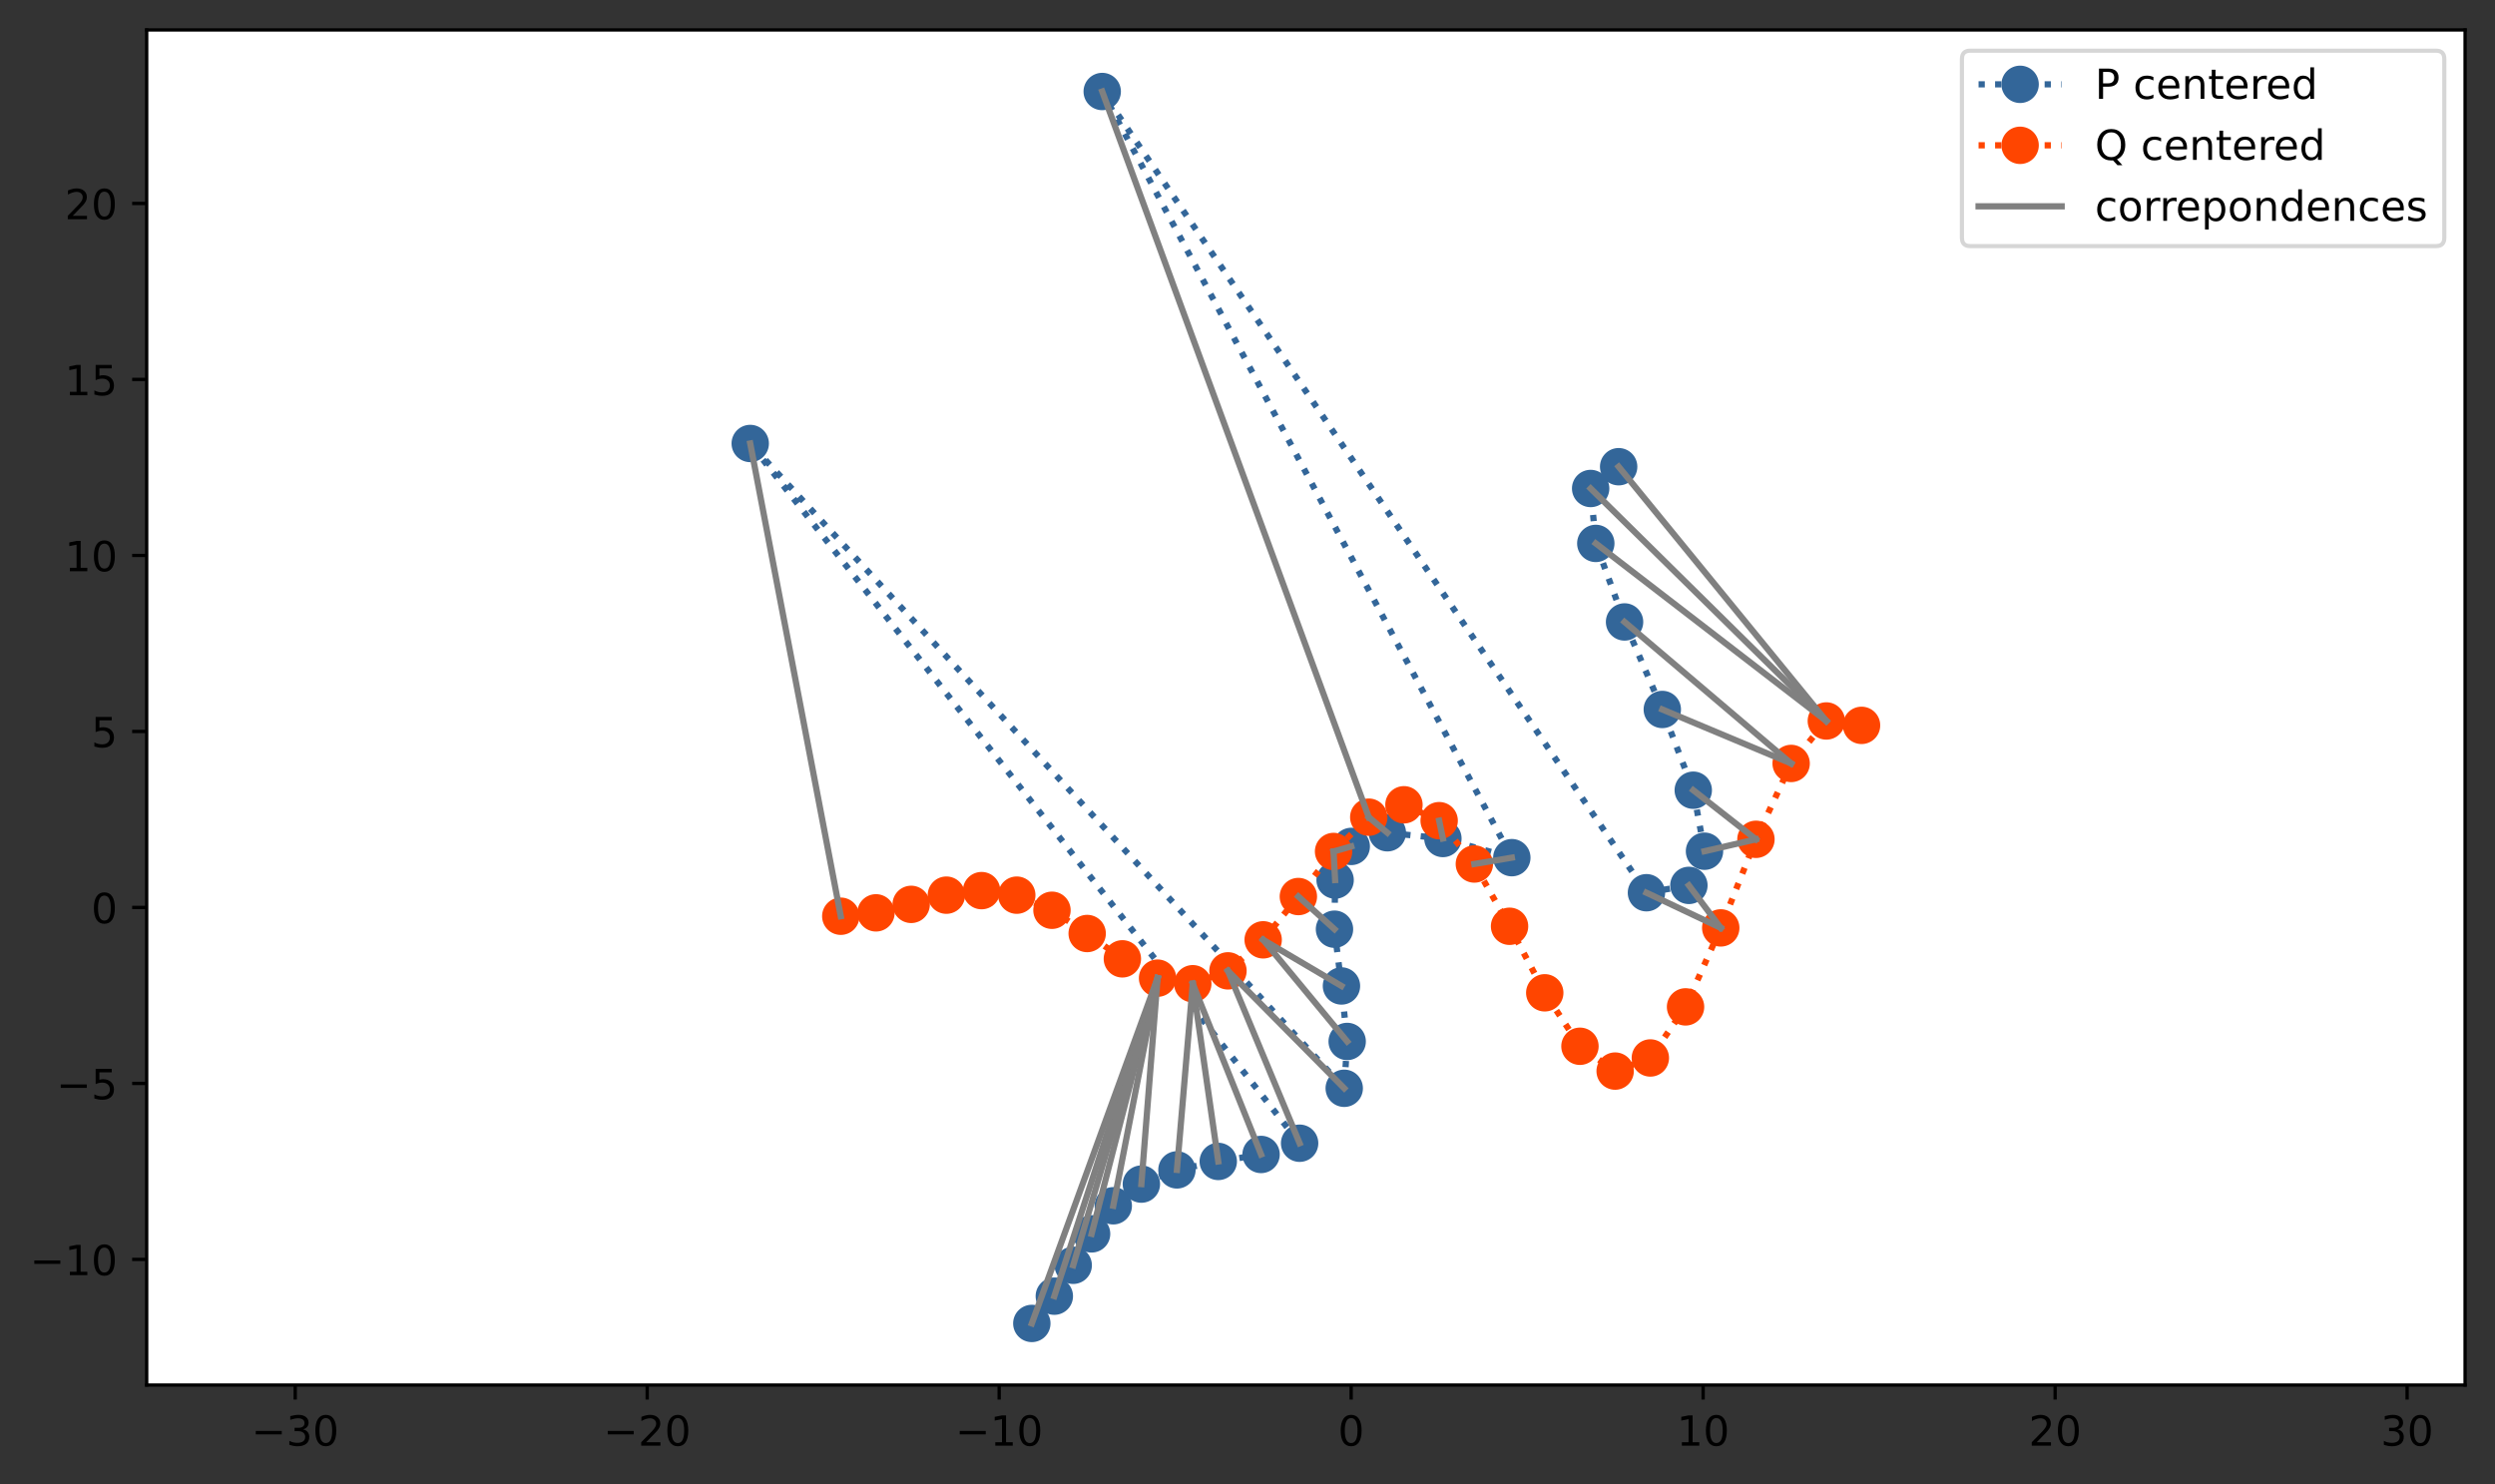 <?xml version="1.0" encoding="utf-8" standalone="no"?>
<!DOCTYPE svg PUBLIC "-//W3C//DTD SVG 1.1//EN"
  "http://www.w3.org/Graphics/SVG/1.1/DTD/svg11.dtd">
<!-- Created with matplotlib (https://matplotlib.org/) -->
<svg height="357.238pt" version="1.1" viewBox="0 0 600.505 357.238" width="600.505pt" xmlns="http://www.w3.org/2000/svg" xmlns:xlink="http://www.w3.org/1999/xlink">
 <rect x="0" y="0" width="600.505" height="357.238" fill="#333333" stroke="none"/>
 <defs>
  <style type="text/css">*{stroke-linecap:butt;stroke-linejoin:round;}</style>
 </defs>
 <g id="figure_1">
  <g id="patch_1">
   <path d="M 0 357.238 
L 600.505 357.238 
L 600.505 0 
L 0 0 
z
" style="fill:none;"/>
  </g>
  <g id="axes_1">
   <g id="patch_2">
    <path d="M 35.305 333.36 
L 593.305 333.36 
L 593.305 7.2 
L 35.305 7.2 
z
" style="fill:#ffffff;"/>
   </g>
   <g id="matplotlib.axis_1">
    <g id="xtick_1">
     <g id="line2d_1">
      <defs>
       <path d="M 0 0 
L 0 3.5 
" id="m751a0d0455" style="stroke:#000000;stroke-width:0.8;"/>
      </defs>
      <g>
       <use style="stroke:#000000;stroke-width:0.8;" x="71.051" xlink:href="#m751a0d0455" y="333.36"/>
      </g>
     </g>
     <g id="text_1">
      <!-- −30 -->
      <g transform="translate(60.499 347.958)scale(0.1 -0.1)">
       <defs>
        <path d="M 10.594 35.5 
L 73.188 35.5 
L 73.188 27.203 
L 10.594 27.203 
z
" id="DejaVuSans-8722"/>
        <path d="M 40.578 39.312 
Q 47.656 37.797 51.625 33 
Q 55.609 28.219 55.609 21.188 
Q 55.609 10.406 48.188 4.484 
Q 40.766 -1.422 27.094 -1.422 
Q 22.516 -1.422 17.656 -0.516 
Q 12.797 0.391 7.625 2.203 
L 7.625 11.719 
Q 11.719 9.328 16.594 8.109 
Q 21.484 6.891 26.812 6.891 
Q 36.078 6.891 40.938 10.547 
Q 45.797 14.203 45.797 21.188 
Q 45.797 27.641 41.281 31.266 
Q 36.766 34.906 28.719 34.906 
L 20.219 34.906 
L 20.219 43.016 
L 29.109 43.016 
Q 36.375 43.016 40.234 45.922 
Q 44.094 48.828 44.094 54.297 
Q 44.094 59.906 40.109 62.906 
Q 36.141 65.922 28.719 65.922 
Q 24.656 65.922 20.016 65.031 
Q 15.375 64.156 9.812 62.312 
L 9.812 71.094 
Q 15.438 72.656 20.344 73.438 
Q 25.25 74.219 29.594 74.219 
Q 40.828 74.219 47.359 69.109 
Q 53.906 64.016 53.906 55.328 
Q 53.906 49.266 50.438 45.094 
Q 46.969 40.922 40.578 39.312 
z
" id="DejaVuSans-51"/>
        <path d="M 31.781 66.406 
Q 24.172 66.406 20.328 58.906 
Q 16.5 51.422 16.5 36.375 
Q 16.5 21.391 20.328 13.891 
Q 24.172 6.391 31.781 6.391 
Q 39.453 6.391 43.281 13.891 
Q 47.125 21.391 47.125 36.375 
Q 47.125 51.422 43.281 58.906 
Q 39.453 66.406 31.781 66.406 
z
M 31.781 74.219 
Q 44.047 74.219 50.516 64.516 
Q 56.984 54.828 56.984 36.375 
Q 56.984 17.969 50.516 8.266 
Q 44.047 -1.422 31.781 -1.422 
Q 19.531 -1.422 13.062 8.266 
Q 6.594 17.969 6.594 36.375 
Q 6.594 54.828 13.062 64.516 
Q 19.531 74.219 31.781 74.219 
z
" id="DejaVuSans-48"/>
       </defs>
       <use xlink:href="#DejaVuSans-8722"/>
       <use x="83.789" xlink:href="#DejaVuSans-51"/>
       <use x="147.412" xlink:href="#DejaVuSans-48"/>
      </g>
     </g>
    </g>
    <g id="xtick_2">
     <g id="line2d_2">
      <g>
       <use style="stroke:#000000;stroke-width:0.8;" x="155.768" xlink:href="#m751a0d0455" y="333.36"/>
      </g>
     </g>
     <g id="text_2">
      <!-- −20 -->
      <g transform="translate(145.215 347.958)scale(0.1 -0.1)">
       <defs>
        <path d="M 19.188 8.297 
L 53.609 8.297 
L 53.609 0 
L 7.328 0 
L 7.328 8.297 
Q 12.938 14.109 22.625 23.891 
Q 32.328 33.688 34.812 36.531 
Q 39.547 41.844 41.422 45.531 
Q 43.312 49.219 43.312 52.781 
Q 43.312 58.594 39.234 62.25 
Q 35.156 65.922 28.609 65.922 
Q 23.969 65.922 18.812 64.312 
Q 13.672 62.703 7.812 59.422 
L 7.812 69.391 
Q 13.766 71.781 18.938 73 
Q 24.125 74.219 28.422 74.219 
Q 39.75 74.219 46.484 68.547 
Q 53.219 62.891 53.219 53.422 
Q 53.219 48.922 51.531 44.891 
Q 49.859 40.875 45.406 35.406 
Q 44.188 33.984 37.641 27.219 
Q 31.109 20.453 19.188 8.297 
z
" id="DejaVuSans-50"/>
       </defs>
       <use xlink:href="#DejaVuSans-8722"/>
       <use x="83.789" xlink:href="#DejaVuSans-50"/>
       <use x="147.412" xlink:href="#DejaVuSans-48"/>
      </g>
     </g>
    </g>
    <g id="xtick_3">
     <g id="line2d_3">
      <g>
       <use style="stroke:#000000;stroke-width:0.8;" x="240.485" xlink:href="#m751a0d0455" y="333.36"/>
      </g>
     </g>
     <g id="text_3">
      <!-- −10 -->
      <g transform="translate(229.932 347.958)scale(0.1 -0.1)">
       <defs>
        <path d="M 12.406 8.297 
L 28.516 8.297 
L 28.516 63.922 
L 10.984 60.406 
L 10.984 69.391 
L 28.422 72.906 
L 38.281 72.906 
L 38.281 8.297 
L 54.391 8.297 
L 54.391 0 
L 12.406 0 
z
" id="DejaVuSans-49"/>
       </defs>
       <use xlink:href="#DejaVuSans-8722"/>
       <use x="83.789" xlink:href="#DejaVuSans-49"/>
       <use x="147.412" xlink:href="#DejaVuSans-48"/>
      </g>
     </g>
    </g>
    <g id="xtick_4">
     <g id="line2d_4">
      <g>
       <use style="stroke:#000000;stroke-width:0.8;" x="325.202" xlink:href="#m751a0d0455" y="333.36"/>
      </g>
     </g>
     <g id="text_4">
      <!-- 0 -->
      <g transform="translate(322.02 347.958)scale(0.1 -0.1)">
       <use xlink:href="#DejaVuSans-48"/>
      </g>
     </g>
    </g>
    <g id="xtick_5">
     <g id="line2d_5">
      <g>
       <use style="stroke:#000000;stroke-width:0.8;" x="409.918" xlink:href="#m751a0d0455" y="333.36"/>
      </g>
     </g>
     <g id="text_5">
      <!-- 10 -->
      <g transform="translate(403.556 347.958)scale(0.1 -0.1)">
       <use xlink:href="#DejaVuSans-49"/>
       <use x="63.623" xlink:href="#DejaVuSans-48"/>
      </g>
     </g>
    </g>
    <g id="xtick_6">
     <g id="line2d_6">
      <g>
       <use style="stroke:#000000;stroke-width:0.8;" x="494.635" xlink:href="#m751a0d0455" y="333.36"/>
      </g>
     </g>
     <g id="text_6">
      <!-- 20 -->
      <g transform="translate(488.273 347.958)scale(0.1 -0.1)">
       <use xlink:href="#DejaVuSans-50"/>
       <use x="63.623" xlink:href="#DejaVuSans-48"/>
      </g>
     </g>
    </g>
    <g id="xtick_7">
     <g id="line2d_7">
      <g>
       <use style="stroke:#000000;stroke-width:0.8;" x="579.352" xlink:href="#m751a0d0455" y="333.36"/>
      </g>
     </g>
     <g id="text_7">
      <!-- 30 -->
      <g transform="translate(572.99 347.958)scale(0.1 -0.1)">
       <use xlink:href="#DejaVuSans-51"/>
       <use x="63.623" xlink:href="#DejaVuSans-48"/>
      </g>
     </g>
    </g>
   </g>
   <g id="matplotlib.axis_2">
    <g id="ytick_1">
     <g id="line2d_8">
      <defs>
       <path d="M 0 0 
L -3.5 0 
" id="m57064315ad" style="stroke:#000000;stroke-width:0.8;"/>
      </defs>
      <g>
       <use style="stroke:#000000;stroke-width:0.8;" x="35.305" xlink:href="#m57064315ad" y="303.122"/>
      </g>
     </g>
     <g id="text_8">
      <!-- −10 -->
      <g transform="translate(7.2 306.921)scale(0.1 -0.1)">
       <use xlink:href="#DejaVuSans-8722"/>
       <use x="83.789" xlink:href="#DejaVuSans-49"/>
       <use x="147.412" xlink:href="#DejaVuSans-48"/>
      </g>
     </g>
    </g>
    <g id="ytick_2">
     <g id="line2d_9">
      <g>
       <use style="stroke:#000000;stroke-width:0.8;" x="35.305" xlink:href="#m57064315ad" y="260.763"/>
      </g>
     </g>
     <g id="text_9">
      <!-- −5 -->
      <g transform="translate(13.562 264.562)scale(0.1 -0.1)">
       <defs>
        <path d="M 10.797 72.906 
L 49.516 72.906 
L 49.516 64.594 
L 19.828 64.594 
L 19.828 46.734 
Q 21.969 47.469 24.109 47.828 
Q 26.266 48.188 28.422 48.188 
Q 40.625 48.188 47.75 41.5 
Q 54.891 34.812 54.891 23.391 
Q 54.891 11.625 47.562 5.094 
Q 40.234 -1.422 26.906 -1.422 
Q 22.312 -1.422 17.547 -0.641 
Q 12.797 0.141 7.719 1.703 
L 7.719 11.625 
Q 12.109 9.234 16.797 8.062 
Q 21.484 6.891 26.703 6.891 
Q 35.156 6.891 40.078 11.328 
Q 45.016 15.766 45.016 23.391 
Q 45.016 31 40.078 35.438 
Q 35.156 39.891 26.703 39.891 
Q 22.75 39.891 18.812 39.016 
Q 14.891 38.141 10.797 36.281 
z
" id="DejaVuSans-53"/>
       </defs>
       <use xlink:href="#DejaVuSans-8722"/>
       <use x="83.789" xlink:href="#DejaVuSans-53"/>
      </g>
     </g>
    </g>
    <g id="ytick_3">
     <g id="line2d_10">
      <g>
       <use style="stroke:#000000;stroke-width:0.8;" x="35.305" xlink:href="#m57064315ad" y="218.405"/>
      </g>
     </g>
     <g id="text_10">
      <!-- 0 -->
      <g transform="translate(21.942 222.204)scale(0.1 -0.1)">
       <use xlink:href="#DejaVuSans-48"/>
      </g>
     </g>
    </g>
    <g id="ytick_4">
     <g id="line2d_11">
      <g>
       <use style="stroke:#000000;stroke-width:0.8;" x="35.305" xlink:href="#m57064315ad" y="176.046"/>
      </g>
     </g>
     <g id="text_11">
      <!-- 5 -->
      <g transform="translate(21.942 179.845)scale(0.1 -0.1)">
       <use xlink:href="#DejaVuSans-53"/>
      </g>
     </g>
    </g>
    <g id="ytick_5">
     <g id="line2d_12">
      <g>
       <use style="stroke:#000000;stroke-width:0.8;" x="35.305" xlink:href="#m57064315ad" y="133.688"/>
      </g>
     </g>
     <g id="text_12">
      <!-- 10 -->
      <g transform="translate(15.58 137.487)scale(0.1 -0.1)">
       <use xlink:href="#DejaVuSans-49"/>
       <use x="63.623" xlink:href="#DejaVuSans-48"/>
      </g>
     </g>
    </g>
    <g id="ytick_6">
     <g id="line2d_13">
      <g>
       <use style="stroke:#000000;stroke-width:0.8;" x="35.305" xlink:href="#m57064315ad" y="91.329"/>
      </g>
     </g>
     <g id="text_13">
      <!-- 15 -->
      <g transform="translate(15.58 95.129)scale(0.1 -0.1)">
       <use xlink:href="#DejaVuSans-49"/>
       <use x="63.623" xlink:href="#DejaVuSans-53"/>
      </g>
     </g>
    </g>
    <g id="ytick_7">
     <g id="line2d_14">
      <g>
       <use style="stroke:#000000;stroke-width:0.8;" x="35.305" xlink:href="#m57064315ad" y="48.971"/>
      </g>
     </g>
     <g id="text_14">
      <!-- 20 -->
      <g transform="translate(15.58 52.77)scale(0.1 -0.1)">
       <use xlink:href="#DejaVuSans-50"/>
       <use x="63.623" xlink:href="#DejaVuSans-48"/>
      </g>
     </g>
    </g>
   </g>
   <g id="line2d_15">
    <path clip-path="url(#p6490b4a430)" d="M 248.342 318.535 
L 253.758 311.97 
L 258.306 304.537 
L 262.728 296.978 
L 267.946 290.215 
L 274.709 284.998 
L 283.27 281.578 
L 293.216 279.544 
L 303.519 277.865 
L 312.796 275.161 
L 180.568 106.742 
L 323.534 261.938 
L 324.244 250.667 
L 322.866 237.309 
L 321.188 223.649 
L 321.341 211.822 
L 325.223 203.723 
L 333.915 200.435 
L 347.281 201.82 
L 363.87 206.428 
L 265.285 22.025 
L 396.273 214.869 
L 406.488 213.103 
L 410.245 204.879 
L 407.54 190.194 
L 400.088 170.761 
L 391.004 149.696 
L 384.081 130.793 
L 382.842 117.573 
L 389.581 112.331 
" style="fill:none;stroke:#336699;stroke-dasharray:1.5,2.475;stroke-dashoffset:0;stroke-width:1.5;"/>
    <defs>
     <path d="M 0 4 
C 1.061 4 2.078 3.579 2.828 2.828 
C 3.579 2.078 4 1.061 4 0 
C 4 -1.061 3.579 -2.078 2.828 -2.828 
C 2.078 -3.579 1.061 -4 0 -4 
C -1.061 -4 -2.078 -3.579 -2.828 -2.828 
C -3.579 -2.078 -4 -1.061 -4 0 
C -4 1.061 -3.579 2.078 -2.828 2.828 
C -2.078 3.579 -1.061 4 0 4 
z
" id="md693830f5b" style="stroke:#336699;"/>
    </defs>
    <g clip-path="url(#p6490b4a430)">
     <use style="fill:#336699;stroke:#336699;" x="248.342" xlink:href="#md693830f5b" y="318.535"/>
     <use style="fill:#336699;stroke:#336699;" x="253.758" xlink:href="#md693830f5b" y="311.97"/>
     <use style="fill:#336699;stroke:#336699;" x="258.306" xlink:href="#md693830f5b" y="304.537"/>
     <use style="fill:#336699;stroke:#336699;" x="262.728" xlink:href="#md693830f5b" y="296.978"/>
     <use style="fill:#336699;stroke:#336699;" x="267.946" xlink:href="#md693830f5b" y="290.215"/>
     <use style="fill:#336699;stroke:#336699;" x="274.709" xlink:href="#md693830f5b" y="284.998"/>
     <use style="fill:#336699;stroke:#336699;" x="283.27" xlink:href="#md693830f5b" y="281.578"/>
     <use style="fill:#336699;stroke:#336699;" x="293.216" xlink:href="#md693830f5b" y="279.544"/>
     <use style="fill:#336699;stroke:#336699;" x="303.519" xlink:href="#md693830f5b" y="277.865"/>
     <use style="fill:#336699;stroke:#336699;" x="312.796" xlink:href="#md693830f5b" y="275.161"/>
     <use style="fill:#336699;stroke:#336699;" x="180.568" xlink:href="#md693830f5b" y="106.742"/>
     <use style="fill:#336699;stroke:#336699;" x="323.534" xlink:href="#md693830f5b" y="261.938"/>
     <use style="fill:#336699;stroke:#336699;" x="324.244" xlink:href="#md693830f5b" y="250.667"/>
     <use style="fill:#336699;stroke:#336699;" x="322.866" xlink:href="#md693830f5b" y="237.309"/>
     <use style="fill:#336699;stroke:#336699;" x="321.188" xlink:href="#md693830f5b" y="223.649"/>
     <use style="fill:#336699;stroke:#336699;" x="321.341" xlink:href="#md693830f5b" y="211.822"/>
     <use style="fill:#336699;stroke:#336699;" x="325.223" xlink:href="#md693830f5b" y="203.723"/>
     <use style="fill:#336699;stroke:#336699;" x="333.915" xlink:href="#md693830f5b" y="200.435"/>
     <use style="fill:#336699;stroke:#336699;" x="347.281" xlink:href="#md693830f5b" y="201.82"/>
     <use style="fill:#336699;stroke:#336699;" x="363.87" xlink:href="#md693830f5b" y="206.428"/>
     <use style="fill:#336699;stroke:#336699;" x="265.285" xlink:href="#md693830f5b" y="22.025"/>
     <use style="fill:#336699;stroke:#336699;" x="396.273" xlink:href="#md693830f5b" y="214.869"/>
     <use style="fill:#336699;stroke:#336699;" x="406.488" xlink:href="#md693830f5b" y="213.103"/>
     <use style="fill:#336699;stroke:#336699;" x="410.245" xlink:href="#md693830f5b" y="204.879"/>
     <use style="fill:#336699;stroke:#336699;" x="407.54" xlink:href="#md693830f5b" y="190.194"/>
     <use style="fill:#336699;stroke:#336699;" x="400.088" xlink:href="#md693830f5b" y="170.761"/>
     <use style="fill:#336699;stroke:#336699;" x="391.004" xlink:href="#md693830f5b" y="149.696"/>
     <use style="fill:#336699;stroke:#336699;" x="384.081" xlink:href="#md693830f5b" y="130.793"/>
     <use style="fill:#336699;stroke:#336699;" x="382.842" xlink:href="#md693830f5b" y="117.573"/>
     <use style="fill:#336699;stroke:#336699;" x="389.581" xlink:href="#md693830f5b" y="112.331"/>
    </g>
   </g>
   <g id="line2d_16">
    <path clip-path="url(#p6490b4a430)" d="M 202.362 220.524 
L 210.834 219.712 
L 219.305 217.673 
L 227.777 215.454 
L 236.249 214.362 
L 244.72 215.454 
L 253.192 219.09 
L 261.664 224.685 
L 270.136 230.782 
L 278.607 235.431 
L 287.079 236.772 
L 295.551 233.674 
L 304.022 226.205 
L 312.494 215.786 
L 320.966 204.94 
L 329.437 196.685 
L 337.909 193.703 
L 346.381 197.525 
L 354.852 207.955 
L 363.324 222.944 
L 371.796 238.959 
L 380.268 251.825 
L 388.739 257.799 
L 397.211 254.64 
L 405.683 242.344 
L 414.154 223.334 
L 422.626 202.015 
L 431.098 183.753 
L 439.569 173.528 
L 448.041 174.587 
" style="fill:none;stroke:#ff4500;stroke-dasharray:1.5,2.475;stroke-dashoffset:0;stroke-width:1.5;"/>
    <defs>
     <path d="M 0 4 
C 1.061 4 2.078 3.579 2.828 2.828 
C 3.579 2.078 4 1.061 4 0 
C 4 -1.061 3.579 -2.078 2.828 -2.828 
C 2.078 -3.579 1.061 -4 0 -4 
C -1.061 -4 -2.078 -3.579 -2.828 -2.828 
C -3.579 -2.078 -4 -1.061 -4 0 
C -4 1.061 -3.579 2.078 -2.828 2.828 
C -2.078 3.579 -1.061 4 0 4 
z
" id="m95dc3e0caa" style="stroke:#ff4500;"/>
    </defs>
    <g clip-path="url(#p6490b4a430)">
     <use style="fill:#ff4500;stroke:#ff4500;" x="202.362" xlink:href="#m95dc3e0caa" y="220.524"/>
     <use style="fill:#ff4500;stroke:#ff4500;" x="210.834" xlink:href="#m95dc3e0caa" y="219.712"/>
     <use style="fill:#ff4500;stroke:#ff4500;" x="219.305" xlink:href="#m95dc3e0caa" y="217.673"/>
     <use style="fill:#ff4500;stroke:#ff4500;" x="227.777" xlink:href="#m95dc3e0caa" y="215.454"/>
     <use style="fill:#ff4500;stroke:#ff4500;" x="236.249" xlink:href="#m95dc3e0caa" y="214.362"/>
     <use style="fill:#ff4500;stroke:#ff4500;" x="244.72" xlink:href="#m95dc3e0caa" y="215.454"/>
     <use style="fill:#ff4500;stroke:#ff4500;" x="253.192" xlink:href="#m95dc3e0caa" y="219.09"/>
     <use style="fill:#ff4500;stroke:#ff4500;" x="261.664" xlink:href="#m95dc3e0caa" y="224.685"/>
     <use style="fill:#ff4500;stroke:#ff4500;" x="270.136" xlink:href="#m95dc3e0caa" y="230.782"/>
     <use style="fill:#ff4500;stroke:#ff4500;" x="278.607" xlink:href="#m95dc3e0caa" y="235.431"/>
     <use style="fill:#ff4500;stroke:#ff4500;" x="287.079" xlink:href="#m95dc3e0caa" y="236.772"/>
     <use style="fill:#ff4500;stroke:#ff4500;" x="295.551" xlink:href="#m95dc3e0caa" y="233.674"/>
     <use style="fill:#ff4500;stroke:#ff4500;" x="304.022" xlink:href="#m95dc3e0caa" y="226.205"/>
     <use style="fill:#ff4500;stroke:#ff4500;" x="312.494" xlink:href="#m95dc3e0caa" y="215.786"/>
     <use style="fill:#ff4500;stroke:#ff4500;" x="320.966" xlink:href="#m95dc3e0caa" y="204.94"/>
     <use style="fill:#ff4500;stroke:#ff4500;" x="329.437" xlink:href="#m95dc3e0caa" y="196.685"/>
     <use style="fill:#ff4500;stroke:#ff4500;" x="337.909" xlink:href="#m95dc3e0caa" y="193.703"/>
     <use style="fill:#ff4500;stroke:#ff4500;" x="346.381" xlink:href="#m95dc3e0caa" y="197.525"/>
     <use style="fill:#ff4500;stroke:#ff4500;" x="354.852" xlink:href="#m95dc3e0caa" y="207.955"/>
     <use style="fill:#ff4500;stroke:#ff4500;" x="363.324" xlink:href="#m95dc3e0caa" y="222.944"/>
     <use style="fill:#ff4500;stroke:#ff4500;" x="371.796" xlink:href="#m95dc3e0caa" y="238.959"/>
     <use style="fill:#ff4500;stroke:#ff4500;" x="380.268" xlink:href="#m95dc3e0caa" y="251.825"/>
     <use style="fill:#ff4500;stroke:#ff4500;" x="388.739" xlink:href="#m95dc3e0caa" y="257.799"/>
     <use style="fill:#ff4500;stroke:#ff4500;" x="397.211" xlink:href="#m95dc3e0caa" y="254.64"/>
     <use style="fill:#ff4500;stroke:#ff4500;" x="405.683" xlink:href="#m95dc3e0caa" y="242.344"/>
     <use style="fill:#ff4500;stroke:#ff4500;" x="414.154" xlink:href="#m95dc3e0caa" y="223.334"/>
     <use style="fill:#ff4500;stroke:#ff4500;" x="422.626" xlink:href="#m95dc3e0caa" y="202.015"/>
     <use style="fill:#ff4500;stroke:#ff4500;" x="431.098" xlink:href="#m95dc3e0caa" y="183.753"/>
     <use style="fill:#ff4500;stroke:#ff4500;" x="439.569" xlink:href="#m95dc3e0caa" y="173.528"/>
     <use style="fill:#ff4500;stroke:#ff4500;" x="448.041" xlink:href="#m95dc3e0caa" y="174.587"/>
    </g>
   </g>
   <g id="line2d_17">
    <path clip-path="url(#p6490b4a430)" d="M 248.342 318.535 
L 278.607 235.431 
" style="fill:none;stroke:#808080;stroke-linecap:square;stroke-width:1.5;"/>
   </g>
   <g id="line2d_18">
    <path clip-path="url(#p6490b4a430)" d="M 253.758 311.97 
L 278.607 235.431 
" style="fill:none;stroke:#808080;stroke-linecap:square;stroke-width:1.5;"/>
   </g>
   <g id="line2d_19">
    <path clip-path="url(#p6490b4a430)" d="M 258.306 304.537 
L 278.607 235.431 
" style="fill:none;stroke:#808080;stroke-linecap:square;stroke-width:1.5;"/>
   </g>
   <g id="line2d_20">
    <path clip-path="url(#p6490b4a430)" d="M 262.728 296.978 
L 278.607 235.431 
" style="fill:none;stroke:#808080;stroke-linecap:square;stroke-width:1.5;"/>
   </g>
   <g id="line2d_21">
    <path clip-path="url(#p6490b4a430)" d="M 267.946 290.215 
L 278.607 235.431 
" style="fill:none;stroke:#808080;stroke-linecap:square;stroke-width:1.5;"/>
   </g>
   <g id="line2d_22">
    <path clip-path="url(#p6490b4a430)" d="M 274.709 284.998 
L 278.607 235.431 
" style="fill:none;stroke:#808080;stroke-linecap:square;stroke-width:1.5;"/>
   </g>
   <g id="line2d_23">
    <path clip-path="url(#p6490b4a430)" d="M 283.27 281.578 
L 287.079 236.772 
" style="fill:none;stroke:#808080;stroke-linecap:square;stroke-width:1.5;"/>
   </g>
   <g id="line2d_24">
    <path clip-path="url(#p6490b4a430)" d="M 293.216 279.544 
L 287.079 236.772 
" style="fill:none;stroke:#808080;stroke-linecap:square;stroke-width:1.5;"/>
   </g>
   <g id="line2d_25">
    <path clip-path="url(#p6490b4a430)" d="M 303.519 277.865 
L 287.079 236.772 
" style="fill:none;stroke:#808080;stroke-linecap:square;stroke-width:1.5;"/>
   </g>
   <g id="line2d_26">
    <path clip-path="url(#p6490b4a430)" d="M 312.796 275.161 
L 295.551 233.674 
" style="fill:none;stroke:#808080;stroke-linecap:square;stroke-width:1.5;"/>
   </g>
   <g id="line2d_27">
    <path clip-path="url(#p6490b4a430)" d="M 180.568 106.742 
L 202.362 220.524 
" style="fill:none;stroke:#808080;stroke-linecap:square;stroke-width:1.5;"/>
   </g>
   <g id="line2d_28">
    <path clip-path="url(#p6490b4a430)" d="M 323.534 261.938 
L 295.551 233.674 
" style="fill:none;stroke:#808080;stroke-linecap:square;stroke-width:1.5;"/>
   </g>
   <g id="line2d_29">
    <path clip-path="url(#p6490b4a430)" d="M 324.244 250.667 
L 304.022 226.205 
" style="fill:none;stroke:#808080;stroke-linecap:square;stroke-width:1.5;"/>
   </g>
   <g id="line2d_30">
    <path clip-path="url(#p6490b4a430)" d="M 322.866 237.309 
L 304.022 226.205 
" style="fill:none;stroke:#808080;stroke-linecap:square;stroke-width:1.5;"/>
   </g>
   <g id="line2d_31">
    <path clip-path="url(#p6490b4a430)" d="M 321.188 223.649 
L 312.494 215.786 
" style="fill:none;stroke:#808080;stroke-linecap:square;stroke-width:1.5;"/>
   </g>
   <g id="line2d_32">
    <path clip-path="url(#p6490b4a430)" d="M 321.341 211.822 
L 320.966 204.94 
" style="fill:none;stroke:#808080;stroke-linecap:square;stroke-width:1.5;"/>
   </g>
   <g id="line2d_33">
    <path clip-path="url(#p6490b4a430)" d="M 325.223 203.723 
L 320.966 204.94 
" style="fill:none;stroke:#808080;stroke-linecap:square;stroke-width:1.5;"/>
   </g>
   <g id="line2d_34">
    <path clip-path="url(#p6490b4a430)" d="M 333.915 200.435 
L 329.437 196.685 
" style="fill:none;stroke:#808080;stroke-linecap:square;stroke-width:1.5;"/>
   </g>
   <g id="line2d_35">
    <path clip-path="url(#p6490b4a430)" d="M 347.281 201.82 
L 346.381 197.525 
" style="fill:none;stroke:#808080;stroke-linecap:square;stroke-width:1.5;"/>
   </g>
   <g id="line2d_36">
    <path clip-path="url(#p6490b4a430)" d="M 363.87 206.428 
L 354.852 207.955 
" style="fill:none;stroke:#808080;stroke-linecap:square;stroke-width:1.5;"/>
   </g>
   <g id="line2d_37">
    <path clip-path="url(#p6490b4a430)" d="M 265.285 22.025 
L 329.437 196.685 
" style="fill:none;stroke:#808080;stroke-linecap:square;stroke-width:1.5;"/>
   </g>
   <g id="line2d_38">
    <path clip-path="url(#p6490b4a430)" d="M 396.273 214.869 
L 414.154 223.334 
" style="fill:none;stroke:#808080;stroke-linecap:square;stroke-width:1.5;"/>
   </g>
   <g id="line2d_39">
    <path clip-path="url(#p6490b4a430)" d="M 406.488 213.103 
L 414.154 223.334 
" style="fill:none;stroke:#808080;stroke-linecap:square;stroke-width:1.5;"/>
   </g>
   <g id="line2d_40">
    <path clip-path="url(#p6490b4a430)" d="M 410.245 204.879 
L 422.626 202.015 
" style="fill:none;stroke:#808080;stroke-linecap:square;stroke-width:1.5;"/>
   </g>
   <g id="line2d_41">
    <path clip-path="url(#p6490b4a430)" d="M 407.54 190.194 
L 422.626 202.015 
" style="fill:none;stroke:#808080;stroke-linecap:square;stroke-width:1.5;"/>
   </g>
   <g id="line2d_42">
    <path clip-path="url(#p6490b4a430)" d="M 400.088 170.761 
L 431.098 183.753 
" style="fill:none;stroke:#808080;stroke-linecap:square;stroke-width:1.5;"/>
   </g>
   <g id="line2d_43">
    <path clip-path="url(#p6490b4a430)" d="M 391.004 149.696 
L 431.098 183.753 
" style="fill:none;stroke:#808080;stroke-linecap:square;stroke-width:1.5;"/>
   </g>
   <g id="line2d_44">
    <path clip-path="url(#p6490b4a430)" d="M 384.081 130.793 
L 439.569 173.528 
" style="fill:none;stroke:#808080;stroke-linecap:square;stroke-width:1.5;"/>
   </g>
   <g id="line2d_45">
    <path clip-path="url(#p6490b4a430)" d="M 382.842 117.573 
L 439.569 173.528 
" style="fill:none;stroke:#808080;stroke-linecap:square;stroke-width:1.5;"/>
   </g>
   <g id="line2d_46">
    <path clip-path="url(#p6490b4a430)" d="M 389.581 112.331 
L 439.569 173.528 
" style="fill:none;stroke:#808080;stroke-linecap:square;stroke-width:1.5;"/>
   </g>
   <g id="patch_3">
    <path d="M 35.305 333.36 
L 35.305 7.2 
" style="fill:none;stroke:#000000;stroke-linecap:square;stroke-linejoin:miter;stroke-width:0.8;"/>
   </g>
   <g id="patch_4">
    <path d="M 593.305 333.36 
L 593.305 7.2 
" style="fill:none;stroke:#000000;stroke-linecap:square;stroke-linejoin:miter;stroke-width:0.8;"/>
   </g>
   <g id="patch_5">
    <path d="M 35.305 333.36 
L 593.305 333.36 
" style="fill:none;stroke:#000000;stroke-linecap:square;stroke-linejoin:miter;stroke-width:0.8;"/>
   </g>
   <g id="patch_6">
    <path d="M 35.305 7.2 
L 593.305 7.2 
" style="fill:none;stroke:#000000;stroke-linecap:square;stroke-linejoin:miter;stroke-width:0.8;"/>
   </g>
   <g id="legend_1">
    <g id="patch_7">
     <path d="M 474.208 59.234 
L 586.305 59.234 
Q 588.305 59.234 588.305 57.234 
L 588.305 14.2 
Q 588.305 12.2 586.305 12.2 
L 474.208 12.2 
Q 472.208 12.2 472.208 14.2 
L 472.208 57.234 
Q 472.208 59.234 474.208 59.234 
z
" style="fill:#ffffff;opacity:0.8;stroke:#cccccc;stroke-linejoin:miter;"/>
    </g>
    <g id="line2d_47">
     <path d="M 476.208 20.298 
L 496.208 20.298 
" style="fill:none;stroke:#336699;stroke-dasharray:1.5,2.475;stroke-dashoffset:0;stroke-width:1.5;"/>
    </g>
    <g id="line2d_48">
     <g>
      <use style="fill:#336699;stroke:#336699;" x="486.208" xlink:href="#md693830f5b" y="20.298"/>
     </g>
    </g>
    <g id="text_15">
     <!-- P centered -->
     <g transform="translate(504.208 23.798)scale(0.1 -0.1)">
      <defs>
       <path d="M 19.672 64.797 
L 19.672 37.406 
L 32.078 37.406 
Q 38.969 37.406 42.719 40.969 
Q 46.484 44.531 46.484 51.125 
Q 46.484 57.672 42.719 61.234 
Q 38.969 64.797 32.078 64.797 
z
M 9.812 72.906 
L 32.078 72.906 
Q 44.344 72.906 50.609 67.359 
Q 56.891 61.812 56.891 51.125 
Q 56.891 40.328 50.609 34.812 
Q 44.344 29.297 32.078 29.297 
L 19.672 29.297 
L 19.672 0 
L 9.812 0 
z
" id="DejaVuSans-80"/>
       <path id="DejaVuSans-32"/>
       <path d="M 48.781 52.594 
L 48.781 44.188 
Q 44.969 46.297 41.141 47.344 
Q 37.312 48.391 33.406 48.391 
Q 24.656 48.391 19.812 42.844 
Q 14.984 37.312 14.984 27.297 
Q 14.984 17.281 19.812 11.734 
Q 24.656 6.203 33.406 6.203 
Q 37.312 6.203 41.141 7.25 
Q 44.969 8.297 48.781 10.406 
L 48.781 2.094 
Q 45.016 0.344 40.984 -0.531 
Q 36.969 -1.422 32.422 -1.422 
Q 20.062 -1.422 12.781 6.344 
Q 5.516 14.109 5.516 27.297 
Q 5.516 40.672 12.859 48.328 
Q 20.219 56 33.016 56 
Q 37.156 56 41.109 55.141 
Q 45.062 54.297 48.781 52.594 
z
" id="DejaVuSans-99"/>
       <path d="M 56.203 29.594 
L 56.203 25.203 
L 14.891 25.203 
Q 15.484 15.922 20.484 11.062 
Q 25.484 6.203 34.422 6.203 
Q 39.594 6.203 44.453 7.469 
Q 49.312 8.734 54.109 11.281 
L 54.109 2.781 
Q 49.266 0.734 44.188 -0.344 
Q 39.109 -1.422 33.891 -1.422 
Q 20.797 -1.422 13.156 6.188 
Q 5.516 13.812 5.516 26.812 
Q 5.516 40.234 12.766 48.109 
Q 20.016 56 32.328 56 
Q 43.359 56 49.781 48.891 
Q 56.203 41.797 56.203 29.594 
z
M 47.219 32.234 
Q 47.125 39.594 43.094 43.984 
Q 39.062 48.391 32.422 48.391 
Q 24.906 48.391 20.391 44.141 
Q 15.875 39.891 15.188 32.172 
z
" id="DejaVuSans-101"/>
       <path d="M 54.891 33.016 
L 54.891 0 
L 45.906 0 
L 45.906 32.719 
Q 45.906 40.484 42.875 44.328 
Q 39.844 48.188 33.797 48.188 
Q 26.516 48.188 22.312 43.547 
Q 18.109 38.922 18.109 30.906 
L 18.109 0 
L 9.078 0 
L 9.078 54.688 
L 18.109 54.688 
L 18.109 46.188 
Q 21.344 51.125 25.703 53.562 
Q 30.078 56 35.797 56 
Q 45.219 56 50.047 50.172 
Q 54.891 44.344 54.891 33.016 
z
" id="DejaVuSans-110"/>
       <path d="M 18.312 70.219 
L 18.312 54.688 
L 36.812 54.688 
L 36.812 47.703 
L 18.312 47.703 
L 18.312 18.016 
Q 18.312 11.328 20.141 9.422 
Q 21.969 7.516 27.594 7.516 
L 36.812 7.516 
L 36.812 0 
L 27.594 0 
Q 17.188 0 13.234 3.875 
Q 9.281 7.766 9.281 18.016 
L 9.281 47.703 
L 2.688 47.703 
L 2.688 54.688 
L 9.281 54.688 
L 9.281 70.219 
z
" id="DejaVuSans-116"/>
       <path d="M 41.109 46.297 
Q 39.594 47.172 37.812 47.578 
Q 36.031 48 33.891 48 
Q 26.266 48 22.188 43.047 
Q 18.109 38.094 18.109 28.812 
L 18.109 0 
L 9.078 0 
L 9.078 54.688 
L 18.109 54.688 
L 18.109 46.188 
Q 20.953 51.172 25.484 53.578 
Q 30.031 56 36.531 56 
Q 37.453 56 38.578 55.875 
Q 39.703 55.766 41.062 55.516 
z
" id="DejaVuSans-114"/>
       <path d="M 45.406 46.391 
L 45.406 75.984 
L 54.391 75.984 
L 54.391 0 
L 45.406 0 
L 45.406 8.203 
Q 42.578 3.328 38.25 0.953 
Q 33.938 -1.422 27.875 -1.422 
Q 17.969 -1.422 11.734 6.484 
Q 5.516 14.406 5.516 27.297 
Q 5.516 40.188 11.734 48.094 
Q 17.969 56 27.875 56 
Q 33.938 56 38.25 53.625 
Q 42.578 51.266 45.406 46.391 
z
M 14.797 27.297 
Q 14.797 17.391 18.875 11.75 
Q 22.953 6.109 30.078 6.109 
Q 37.203 6.109 41.297 11.75 
Q 45.406 17.391 45.406 27.297 
Q 45.406 37.203 41.297 42.844 
Q 37.203 48.484 30.078 48.484 
Q 22.953 48.484 18.875 42.844 
Q 14.797 37.203 14.797 27.297 
z
" id="DejaVuSans-100"/>
      </defs>
      <use xlink:href="#DejaVuSans-80"/>
      <use x="60.303" xlink:href="#DejaVuSans-32"/>
      <use x="92.09" xlink:href="#DejaVuSans-99"/>
      <use x="147.07" xlink:href="#DejaVuSans-101"/>
      <use x="208.594" xlink:href="#DejaVuSans-110"/>
      <use x="271.973" xlink:href="#DejaVuSans-116"/>
      <use x="311.182" xlink:href="#DejaVuSans-101"/>
      <use x="372.705" xlink:href="#DejaVuSans-114"/>
      <use x="411.568" xlink:href="#DejaVuSans-101"/>
      <use x="473.092" xlink:href="#DejaVuSans-100"/>
     </g>
    </g>
    <g id="line2d_49">
     <path d="M 476.208 34.977 
L 496.208 34.977 
" style="fill:none;stroke:#ff4500;stroke-dasharray:1.5,2.475;stroke-dashoffset:0;stroke-width:1.5;"/>
    </g>
    <g id="line2d_50">
     <g>
      <use style="fill:#ff4500;stroke:#ff4500;" x="486.208" xlink:href="#m95dc3e0caa" y="34.977"/>
     </g>
    </g>
    <g id="text_16">
     <!-- Q centered -->
     <g transform="translate(504.208 38.477)scale(0.1 -0.1)">
      <defs>
       <path d="M 39.406 66.219 
Q 28.656 66.219 22.328 58.203 
Q 16.016 50.203 16.016 36.375 
Q 16.016 22.609 22.328 14.594 
Q 28.656 6.594 39.406 6.594 
Q 50.141 6.594 56.422 14.594 
Q 62.703 22.609 62.703 36.375 
Q 62.703 50.203 56.422 58.203 
Q 50.141 66.219 39.406 66.219 
z
M 53.219 1.312 
L 66.219 -12.891 
L 54.297 -12.891 
L 43.5 -1.219 
Q 41.891 -1.312 41.031 -1.359 
Q 40.188 -1.422 39.406 -1.422 
Q 24.031 -1.422 14.812 8.859 
Q 5.609 19.141 5.609 36.375 
Q 5.609 53.656 14.812 63.938 
Q 24.031 74.219 39.406 74.219 
Q 54.734 74.219 63.906 63.938 
Q 73.094 53.656 73.094 36.375 
Q 73.094 23.688 67.984 14.641 
Q 62.891 5.609 53.219 1.312 
z
" id="DejaVuSans-81"/>
      </defs>
      <use xlink:href="#DejaVuSans-81"/>
      <use x="78.711" xlink:href="#DejaVuSans-32"/>
      <use x="110.498" xlink:href="#DejaVuSans-99"/>
      <use x="165.479" xlink:href="#DejaVuSans-101"/>
      <use x="227.002" xlink:href="#DejaVuSans-110"/>
      <use x="290.381" xlink:href="#DejaVuSans-116"/>
      <use x="329.59" xlink:href="#DejaVuSans-101"/>
      <use x="391.113" xlink:href="#DejaVuSans-114"/>
      <use x="429.977" xlink:href="#DejaVuSans-101"/>
      <use x="491.5" xlink:href="#DejaVuSans-100"/>
     </g>
    </g>
    <g id="line2d_51">
     <path d="M 476.208 49.655 
L 496.208 49.655 
" style="fill:none;stroke:#808080;stroke-linecap:square;stroke-width:1.5;"/>
    </g>
    <g id="line2d_52"/>
    <g id="text_17">
     <!-- correpondences -->
     <g transform="translate(504.208 53.155)scale(0.1 -0.1)">
      <defs>
       <path d="M 30.609 48.391 
Q 23.391 48.391 19.188 42.75 
Q 14.984 37.109 14.984 27.297 
Q 14.984 17.484 19.156 11.844 
Q 23.344 6.203 30.609 6.203 
Q 37.797 6.203 41.984 11.859 
Q 46.188 17.531 46.188 27.297 
Q 46.188 37.016 41.984 42.703 
Q 37.797 48.391 30.609 48.391 
z
M 30.609 56 
Q 42.328 56 49.016 48.375 
Q 55.719 40.766 55.719 27.297 
Q 55.719 13.875 49.016 6.219 
Q 42.328 -1.422 30.609 -1.422 
Q 18.844 -1.422 12.172 6.219 
Q 5.516 13.875 5.516 27.297 
Q 5.516 40.766 12.172 48.375 
Q 18.844 56 30.609 56 
z
" id="DejaVuSans-111"/>
       <path d="M 18.109 8.203 
L 18.109 -20.797 
L 9.078 -20.797 
L 9.078 54.688 
L 18.109 54.688 
L 18.109 46.391 
Q 20.953 51.266 25.266 53.625 
Q 29.594 56 35.594 56 
Q 45.562 56 51.781 48.094 
Q 58.016 40.188 58.016 27.297 
Q 58.016 14.406 51.781 6.484 
Q 45.562 -1.422 35.594 -1.422 
Q 29.594 -1.422 25.266 0.953 
Q 20.953 3.328 18.109 8.203 
z
M 48.688 27.297 
Q 48.688 37.203 44.609 42.844 
Q 40.531 48.484 33.406 48.484 
Q 26.266 48.484 22.188 42.844 
Q 18.109 37.203 18.109 27.297 
Q 18.109 17.391 22.188 11.75 
Q 26.266 6.109 33.406 6.109 
Q 40.531 6.109 44.609 11.75 
Q 48.688 17.391 48.688 27.297 
z
" id="DejaVuSans-112"/>
       <path d="M 44.281 53.078 
L 44.281 44.578 
Q 40.484 46.531 36.375 47.5 
Q 32.281 48.484 27.875 48.484 
Q 21.188 48.484 17.844 46.438 
Q 14.5 44.391 14.5 40.281 
Q 14.5 37.156 16.891 35.375 
Q 19.281 33.594 26.516 31.984 
L 29.594 31.297 
Q 39.156 29.25 43.188 25.516 
Q 47.219 21.781 47.219 15.094 
Q 47.219 7.469 41.188 3.016 
Q 35.156 -1.422 24.609 -1.422 
Q 20.219 -1.422 15.453 -0.562 
Q 10.688 0.297 5.422 2 
L 5.422 11.281 
Q 10.406 8.688 15.234 7.391 
Q 20.062 6.109 24.812 6.109 
Q 31.156 6.109 34.562 8.281 
Q 37.984 10.453 37.984 14.406 
Q 37.984 18.062 35.516 20.016 
Q 33.062 21.969 24.703 23.781 
L 21.578 24.516 
Q 13.234 26.266 9.516 29.906 
Q 5.812 33.547 5.812 39.891 
Q 5.812 47.609 11.281 51.797 
Q 16.75 56 26.812 56 
Q 31.781 56 36.172 55.266 
Q 40.578 54.547 44.281 53.078 
z
" id="DejaVuSans-115"/>
      </defs>
      <use xlink:href="#DejaVuSans-99"/>
      <use x="54.98" xlink:href="#DejaVuSans-111"/>
      <use x="116.162" xlink:href="#DejaVuSans-114"/>
      <use x="155.525" xlink:href="#DejaVuSans-114"/>
      <use x="194.389" xlink:href="#DejaVuSans-101"/>
      <use x="255.912" xlink:href="#DejaVuSans-112"/>
      <use x="319.389" xlink:href="#DejaVuSans-111"/>
      <use x="380.57" xlink:href="#DejaVuSans-110"/>
      <use x="443.949" xlink:href="#DejaVuSans-100"/>
      <use x="507.426" xlink:href="#DejaVuSans-101"/>
      <use x="568.949" xlink:href="#DejaVuSans-110"/>
      <use x="632.328" xlink:href="#DejaVuSans-99"/>
      <use x="687.309" xlink:href="#DejaVuSans-101"/>
      <use x="748.832" xlink:href="#DejaVuSans-115"/>
     </g>
    </g>
   </g>
  </g>
 </g>
 <defs>
  <clipPath id="p6490b4a430">
   <rect height="326.16" width="558" x="35.305" y="7.2"/>
  </clipPath>
 </defs>
</svg>
